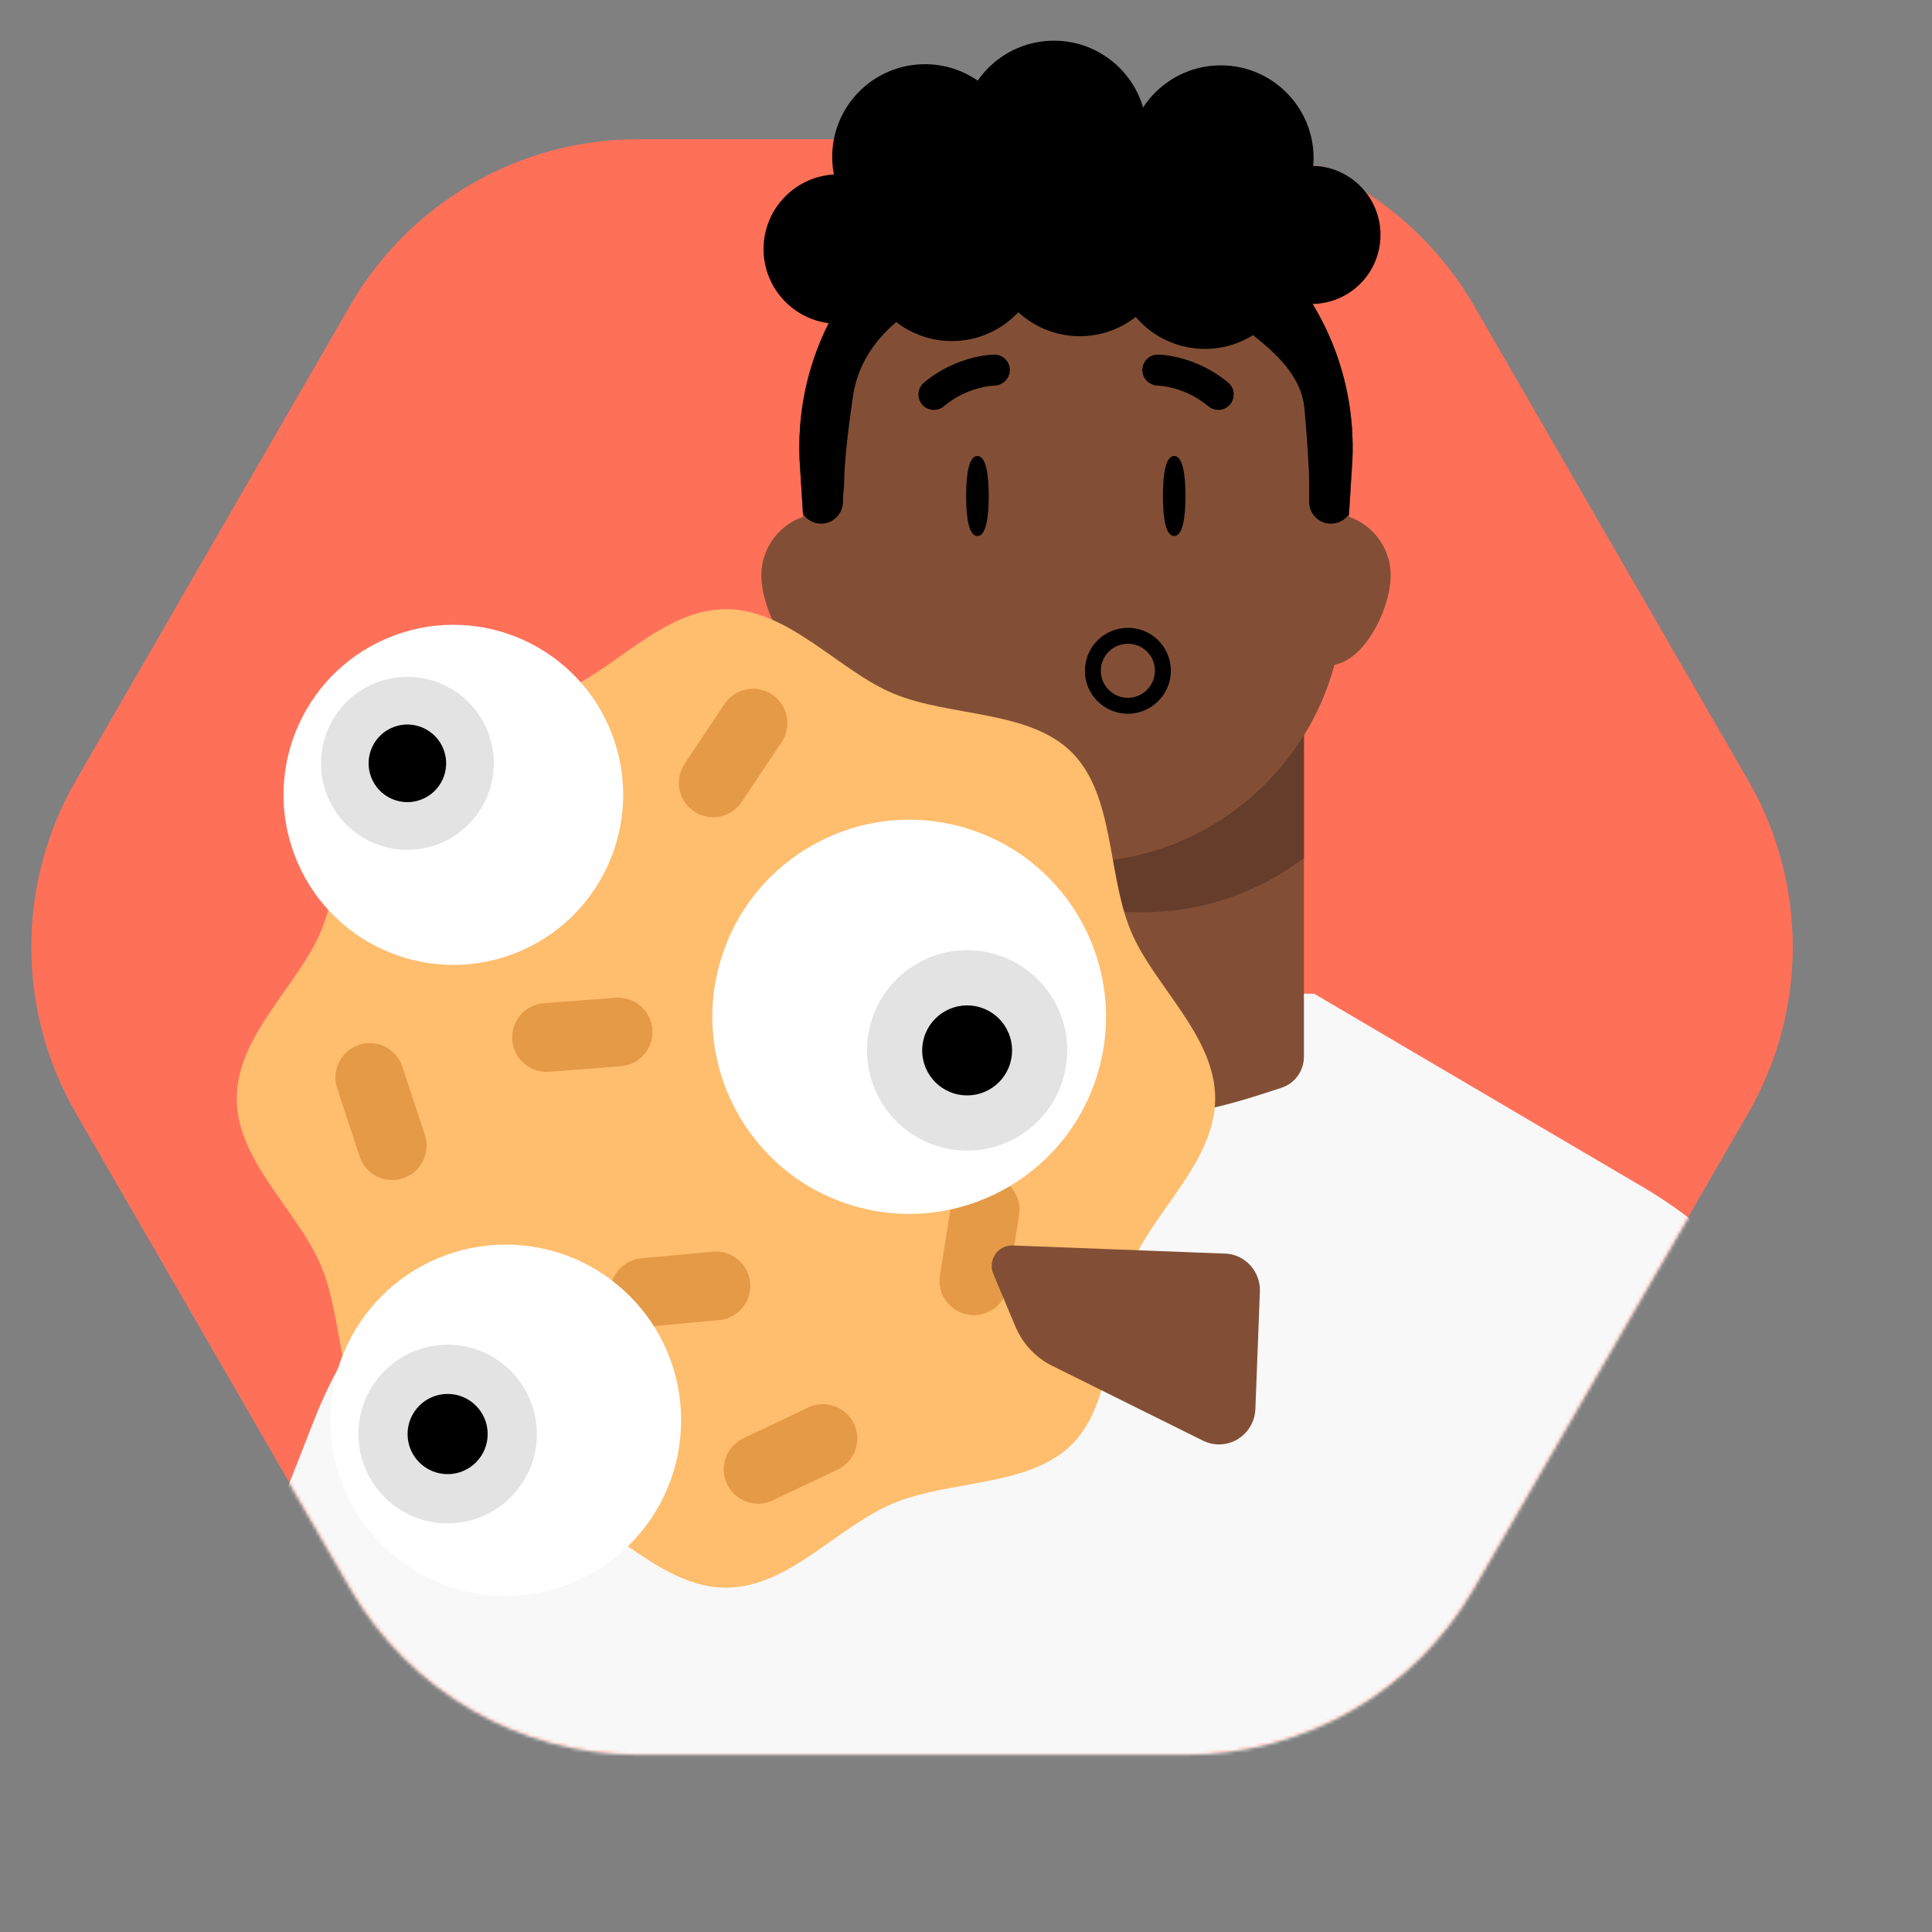 <svg width="555" height="555" viewBox="0 0 555 555" fill="none" xmlns="http://www.w3.org/2000/svg">
<rect x="0" y="0" width="555" height="555" fill="#808080" stroke="none"/>
<path d="M340.679 40H183.319C149.174 40 117.613 58.196 100.541 87.848L21.804 224.203C4.732 253.743 4.732 290.247 21.804 319.787L100.541 456.032C117.613 485.572 149.174 503.88 183.319 503.88H340.679C374.824 503.88 406.387 485.685 423.459 456.032L502.196 319.787C519.268 290.247 519.268 253.743 502.196 224.203L423.459 87.848C406.387 58.308 374.824 40 340.679 40Z" fill="#FF7059"/>
<mask id="mask0_43_3008" style="mask-type:alpha" maskUnits="userSpaceOnUse" x="9" y="-17" width="507" height="522">
<path d="M340.681 -17L183.321 11.581C149.176 11.581 117.615 58.409 100.543 88.061L21.806 224.416C4.734 253.956 4.734 290.46 21.806 320L100.543 456.245C117.615 485.785 149.176 504.093 183.321 504.093H340.681C374.826 504.093 406.389 485.898 423.461 456.245L502.198 320C519.27 290.46 519.27 253.956 502.198 224.416L423.461 88.061C406.389 58.521 374.826 -17 340.681 -17Z" fill="#FF7059"/>
</mask>
<g mask="url(#mask0_43_3008)">
<path d="M502.185 719.762L109.584 719.256C109.584 719.256 91.064 706.009 52.955 674.992C14.845 643.974 26.765 585.571 26.765 585.571L50.012 510.379L90.321 407.713C100.874 380.803 120.018 358.15 144.751 343.207L245.267 285.459H377.506L473.113 341.689C499.391 357.525 519.248 382.083 529.356 411.046L580.694 558.632C592.674 593.073 593.209 626.71 578.315 656.864C572.073 669.515 562.382 680.171 550.61 687.911L502.185 719.732" fill="#F8F8F8"/>
<path d="M374.572 159.475V303.561C374.572 307.647 371.964 311.246 368.092 312.496L361.535 314.615C327.488 325.563 290.865 325.563 256.848 314.615L250.337 312.496C246.465 311.246 243.857 307.647 243.857 303.607V159.475H374.587H374.572Z" fill="#824F36"/>
<path d="M254.252 165.28C254.252 155.43 246.293 147.501 236.489 147.501C226.685 147.501 218.711 155.43 218.711 165.28C218.711 175.129 226.67 191.124 236.489 191.124C246.308 191.124 254.252 175.068 254.252 165.28Z" fill="#824F36"/>
<path d="M399.494 165.28C399.494 155.43 391.535 147.501 381.716 147.501C371.896 147.501 363.938 155.43 363.938 165.28C363.938 175.129 371.896 191.124 381.716 191.124C391.535 191.124 399.494 175.068 399.494 165.28Z" fill="#824F36"/>
<path d="M309.088 247.14C267.829 247.14 233.95 214.572 232.303 173.389L229.695 131.688C227.881 86.572 263.971 49.002 309.103 49.002C354.235 49.002 390.31 86.572 388.51 131.688L385.903 173.389C384.257 214.572 350.362 247.14 309.103 247.14H309.088Z" fill="#824F36"/>
<path d="M309.088 247.747C267.829 247.747 233.95 215.179 232.303 173.996L229.695 132.295C227.881 87.178 263.971 49.609 309.103 49.609C354.235 49.609 390.31 87.178 388.51 132.295L385.903 173.996C384.257 215.179 350.362 247.747 309.103 247.747H309.088Z" fill="#824F36"/>
<path d="M309.088 247.747C267.829 247.747 233.95 215.179 232.303 173.996L229.695 132.295C227.881 87.178 263.971 49.609 309.103 49.609C354.235 49.609 390.31 87.178 388.51 132.295L385.903 173.996C384.257 215.179 350.362 247.747 309.103 247.747H309.088Z" fill="#824F36"/>
<path d="M374.572 211.185V246.452C361.657 256.302 345.541 262.065 328.098 262.065C314.864 262.065 302.422 258.757 291.551 252.841C288.014 250.92 290.026 245.446 293.975 246.208C298.885 247.215 303.962 247.748 309.161 247.748C336.743 247.748 361.032 233.141 374.572 211.185Z" fill="#663C2B"/>
<path d="M376.73 87.328C365.77 87.328 356.885 78.444 356.885 67.484C356.885 56.524 365.77 47.64 376.73 47.64C387.69 47.64 396.574 56.524 396.574 67.484C396.574 78.444 387.69 87.328 376.73 87.328Z" fill="black"/>
<path d="M350.7 72.076C335.981 72.076 324.049 60.144 324.049 45.425C324.049 30.706 335.981 18.774 350.7 18.774C365.419 18.774 377.351 30.706 377.351 45.425C377.351 60.144 365.419 72.076 350.7 72.076Z" fill="black"/>
<path d="M302.779 64.987C288.06 64.987 276.129 53.055 276.129 38.337C276.129 23.618 288.06 11.686 302.779 11.686C317.498 11.686 329.43 23.618 329.43 38.337C329.43 53.055 317.498 64.987 302.779 64.987Z" fill="black"/>
<path d="M265.713 71.743C250.994 71.743 239.062 59.812 239.062 45.093C239.062 30.374 250.994 18.442 265.713 18.442C280.431 18.442 292.363 30.374 292.363 45.093C292.363 59.812 280.431 71.743 265.713 71.743Z" fill="black"/>
<path d="M240.802 93.009C228.95 93.009 219.341 83.4 219.341 71.547C219.341 59.695 228.95 50.086 240.802 50.086C252.655 50.086 262.264 59.695 262.264 71.547C262.264 83.4 252.655 93.009 240.802 93.009Z" fill="black"/>
<path d="M284.027 142.484C284.027 148.836 283.222 153.981 280.783 153.981C278.345 153.981 277.54 148.836 277.54 142.484C277.54 136.131 278.345 130.986 280.783 130.986C283.222 130.986 284.027 136.131 284.027 142.484Z" fill="black"/>
<path d="M340.546 142.484C340.546 148.836 339.74 153.981 337.302 153.981C334.864 153.981 334.059 148.836 334.059 142.484C334.059 136.131 334.864 130.986 337.302 130.986C339.74 130.986 340.546 136.131 340.546 142.484Z" fill="black"/>
<path d="M288.342 109.824C289.425 108.985 290.111 107.689 290.096 106.239C290.066 103.829 288.098 101.846 285.657 101.861C285.182 101.864 274.887 101.999 265.43 109.916C263.538 111.487 263.294 114.248 264.865 116.17C266.436 118.047 269.228 118.291 271.12 116.719C278.03 110.907 285.622 110.787 285.718 110.785C286.694 110.77 287.594 110.358 288.342 109.824Z" fill="black"/>
<path d="M329.906 109.824C328.823 108.985 328.137 107.689 328.152 106.239C328.182 103.829 330.15 101.846 332.591 101.861C333.066 101.864 343.361 101.999 352.818 109.916C354.71 111.487 354.954 114.248 353.383 116.17C351.812 118.047 349.02 118.291 347.129 116.719C340.218 110.907 332.626 110.787 332.53 110.785C331.554 110.77 330.654 110.358 329.906 109.824Z" fill="black"/>
<path fill-rule="evenodd" clip-rule="evenodd" d="M331.773 192.495C331.666 188.212 328.152 184.83 323.839 184.936C319.504 185.042 316.143 188.585 316.235 192.873C316.307 195.738 317.893 198.183 320.228 199.48L320.236 199.485L320.243 199.489C321.394 200.14 322.739 200.494 324.184 200.459L324.185 200.459C328.056 200.365 331.277 197.375 331.711 193.609L331.718 193.552L331.728 193.495C331.767 193.261 331.773 192.986 331.773 192.495ZM323.727 180.363C330.598 180.194 336.197 185.613 336.346 192.418L336.347 192.444V192.469C336.347 192.487 336.347 192.506 336.347 192.525C336.347 192.949 336.347 193.56 336.249 194.187C335.531 200.184 330.44 204.882 324.297 205.032C322.025 205.088 319.866 204.529 317.999 203.475C314.301 201.417 311.774 197.523 311.662 192.982L311.662 192.979L311.662 192.976C311.513 186.165 316.872 180.531 323.727 180.363Z" fill="black"/>
<path d="M346.138 100.225C331.712 100.225 320.017 88.53 320.017 74.105C320.017 59.679 331.712 47.984 346.138 47.984C360.563 47.984 372.258 59.679 372.258 74.105C372.258 88.53 360.563 100.225 346.138 100.225Z" fill="black"/>
<path d="M310.188 96.578C295.762 96.578 284.068 84.883 284.068 70.457C284.068 56.032 295.762 44.337 310.188 44.337C324.614 44.337 336.309 56.032 336.309 70.457C336.309 84.883 324.614 96.578 310.188 96.578Z" fill="black"/>
<path d="M273.443 97.973C259.017 97.973 247.323 86.279 247.323 71.853C247.323 57.427 259.017 45.732 273.443 45.732C287.869 45.732 299.563 57.427 299.563 71.853C299.563 86.279 287.869 97.973 273.443 97.973Z" fill="black"/>
<path fill-rule="evenodd" clip-rule="evenodd" d="M387.494 147.77L388.5 131.688C390.299 86.572 354.224 49.002 309.092 49.002C263.961 49.002 227.87 86.572 229.685 131.688L230.683 147.65C231.806 149.325 233.71 150.438 235.881 150.438C239.358 150.438 242.163 147.586 242.163 144.14C242.163 142.537 242.224 141.976 242.346 140.854C242.386 140.493 242.431 140.073 242.483 139.543C242.483 133.143 243.608 123.491 245.083 113.588C248.085 93.428 270.116 80.926 290.498 80.772C313.87 80.596 336.156 75.332 336.156 67.945C336.156 73.159 338.723 79.151 343.52 83.537C346.611 86.364 350.239 89.036 353.908 91.739C363.684 98.941 373.752 106.357 374.735 117.474C375.485 125.966 376.079 134.234 376.079 139.131V144.186C376.079 147.647 378.885 150.438 382.346 150.438C384.472 150.438 386.357 149.384 387.494 147.77Z" fill="black"/>
</g>
<path d="M349.083 315.538C349.083 333.599 331.338 347.996 324.827 363.703C318.074 379.984 320.192 402.65 307.921 414.921C295.65 427.192 272.984 425.074 256.703 431.827C240.422 438.581 226.599 456.083 208.538 456.083C190.477 456.083 176.079 438.338 160.372 431.827C144.092 425.074 121.425 427.192 109.154 414.921C96.883 402.65 99.002 379.984 92.248 363.703C85.745 347.996 68 333.599 68 315.538C68 297.477 85.745 283.079 92.255 267.372C99.009 251.092 96.89 228.425 109.162 216.154C121.433 203.883 144.099 206.002 160.38 199.248C176.661 192.495 190.484 175 208.538 175C226.591 175 240.996 192.745 256.703 199.256C272.984 206.009 295.65 203.89 307.921 216.162C320.192 228.433 318.074 251.099 324.827 267.38C331.338 283.079 349.083 297.484 349.083 315.545V315.538Z" fill="#FFBD6E"/>
<path d="M96.847 312.609C95.142 307.432 97.957 301.854 103.134 300.149C108.311 298.445 113.889 301.26 115.594 306.437L122.046 326.036C123.75 331.213 120.935 336.791 115.758 338.496C110.581 340.2 105.003 337.385 103.299 332.208L96.847 312.609Z" fill="#E59A48"/>
<path d="M222.005 431.002C217.082 433.34 211.196 431.243 208.858 426.32C206.52 421.397 208.616 415.511 213.54 413.173L232.179 404.322C237.103 401.985 242.989 404.081 245.326 409.004C247.664 413.927 245.568 419.814 240.645 422.151L222.005 431.002Z" fill="#E59A48"/>
<path d="M170.042 393.515C174.852 396.077 176.673 402.054 174.111 406.864C171.548 411.674 165.571 413.496 160.761 410.933L142.551 401.231C137.741 398.668 135.919 392.691 138.482 387.881C141.044 383.071 147.021 381.249 151.831 383.812L170.042 393.515Z" fill="#E59A48"/>
<path d="M176.808 286.619C182.242 286.202 186.985 290.27 187.402 295.704C187.818 301.138 183.75 305.881 178.316 306.298L157.743 307.874C152.308 308.291 147.565 304.223 147.149 298.789C146.732 293.355 150.8 288.612 156.234 288.195L176.808 286.619Z" fill="#E59A48"/>
<path d="M273.26 346.003C274.118 340.621 279.177 336.954 284.559 337.812C289.941 338.67 293.608 343.728 292.75 349.111L289.502 369.487C288.644 374.869 283.585 378.537 278.203 377.679C272.821 376.821 269.153 371.762 270.011 366.38L273.26 346.003Z" fill="#E59A48"/>
<path d="M208.117 202.246C211.142 197.712 217.269 196.489 221.803 199.513C226.337 202.538 227.56 208.666 224.535 213.199L213.084 230.364C210.059 234.898 203.932 236.121 199.398 233.096C194.864 230.072 193.641 223.944 196.665 219.41L208.117 202.246Z" fill="#E59A48"/>
<path d="M186.045 381.129C180.618 381.634 175.81 377.644 175.305 372.217C174.801 366.79 178.791 361.982 184.218 361.477L204.763 359.568C210.19 359.063 214.998 363.054 215.503 368.48C216.007 373.907 212.017 378.715 206.59 379.22L186.045 381.129Z" fill="#E59A48"/>
<path d="M351.881 360.119L290.918 357.778C286.665 357.614 283.696 361.996 285.352 365.964L291.696 381.074C293.764 385.984 297.5 389.993 302.233 392.343L345.596 413.864C346.894 414.505 348.339 414.876 349.795 414.932C355.544 415.153 360.406 410.608 360.63 404.76L361.924 371.073C362.148 365.245 357.669 360.321 351.901 360.1" fill="#824F36"/>
<path d="M244.905 346.309C214.999 337.313 198.044 305.745 207.033 275.801C216.018 245.862 247.546 228.885 277.452 237.881C307.358 246.882 324.308 278.45 315.324 308.389C306.334 338.327 274.811 355.304 244.905 346.309Z" fill="white"/>
<path d="M269.546 329.32C254.335 324.744 245.709 308.685 250.28 293.456C254.85 278.226 270.888 269.589 286.098 274.165C301.309 278.741 309.935 294.8 305.364 310.03C300.794 325.259 284.756 333.896 269.546 329.32Z" fill="#E3E3E3"/>
<path d="M274.108 314.129C267.277 312.074 263.406 304.865 265.459 298.026C267.512 291.187 274.712 287.311 281.542 289.366C288.373 291.422 292.244 298.631 290.191 305.47C288.138 312.309 280.938 316.185 274.108 314.129Z" fill="black"/>
<path d="M145.272 458.45C173.105 458.45 195.666 435.861 195.666 407.993C195.666 380.124 173.105 357.535 145.272 357.535C117.439 357.535 94.879 380.124 94.879 407.993C94.879 435.861 117.439 458.45 145.272 458.45Z" fill="white"/>
<path d="M128.59 437.617C142.745 437.617 154.222 426.125 154.222 411.952C154.222 397.779 142.745 386.287 128.59 386.287C114.435 386.287 102.958 397.779 102.958 411.952C102.958 426.125 114.435 437.617 128.59 437.617Z" fill="#E3E3E3"/>
<path d="M128.59 423.474C134.945 423.474 140.097 418.316 140.097 411.952C140.097 405.589 134.945 400.431 128.59 400.431C122.235 400.431 117.083 405.589 117.083 411.952C117.083 418.316 122.235 423.474 128.59 423.474Z" fill="black"/>
<path d="M113.152 182.584C138.388 173.139 166.492 185.965 175.926 211.233C185.359 236.501 172.55 264.641 147.314 274.087C122.078 283.532 93.973 270.707 84.54 245.438C75.106 220.17 87.916 192.03 113.152 182.584Z" fill="white"/>
<path d="M108.34 196.008C121.176 191.201 135.474 197.729 140.275 210.582C145.076 223.435 138.556 237.75 125.719 242.558C112.883 247.365 98.586 240.836 93.785 227.984C88.983 215.131 95.504 200.815 108.34 196.008Z" fill="#E3E3E3"/>
<path d="M113.125 208.834C118.888 206.675 125.302 209.61 127.458 215.372C129.613 221.142 126.683 227.564 120.928 229.723C115.165 231.881 108.751 228.947 106.595 223.185C104.44 217.423 107.361 210.992 113.125 208.834Z" fill="black"/>
</svg>
